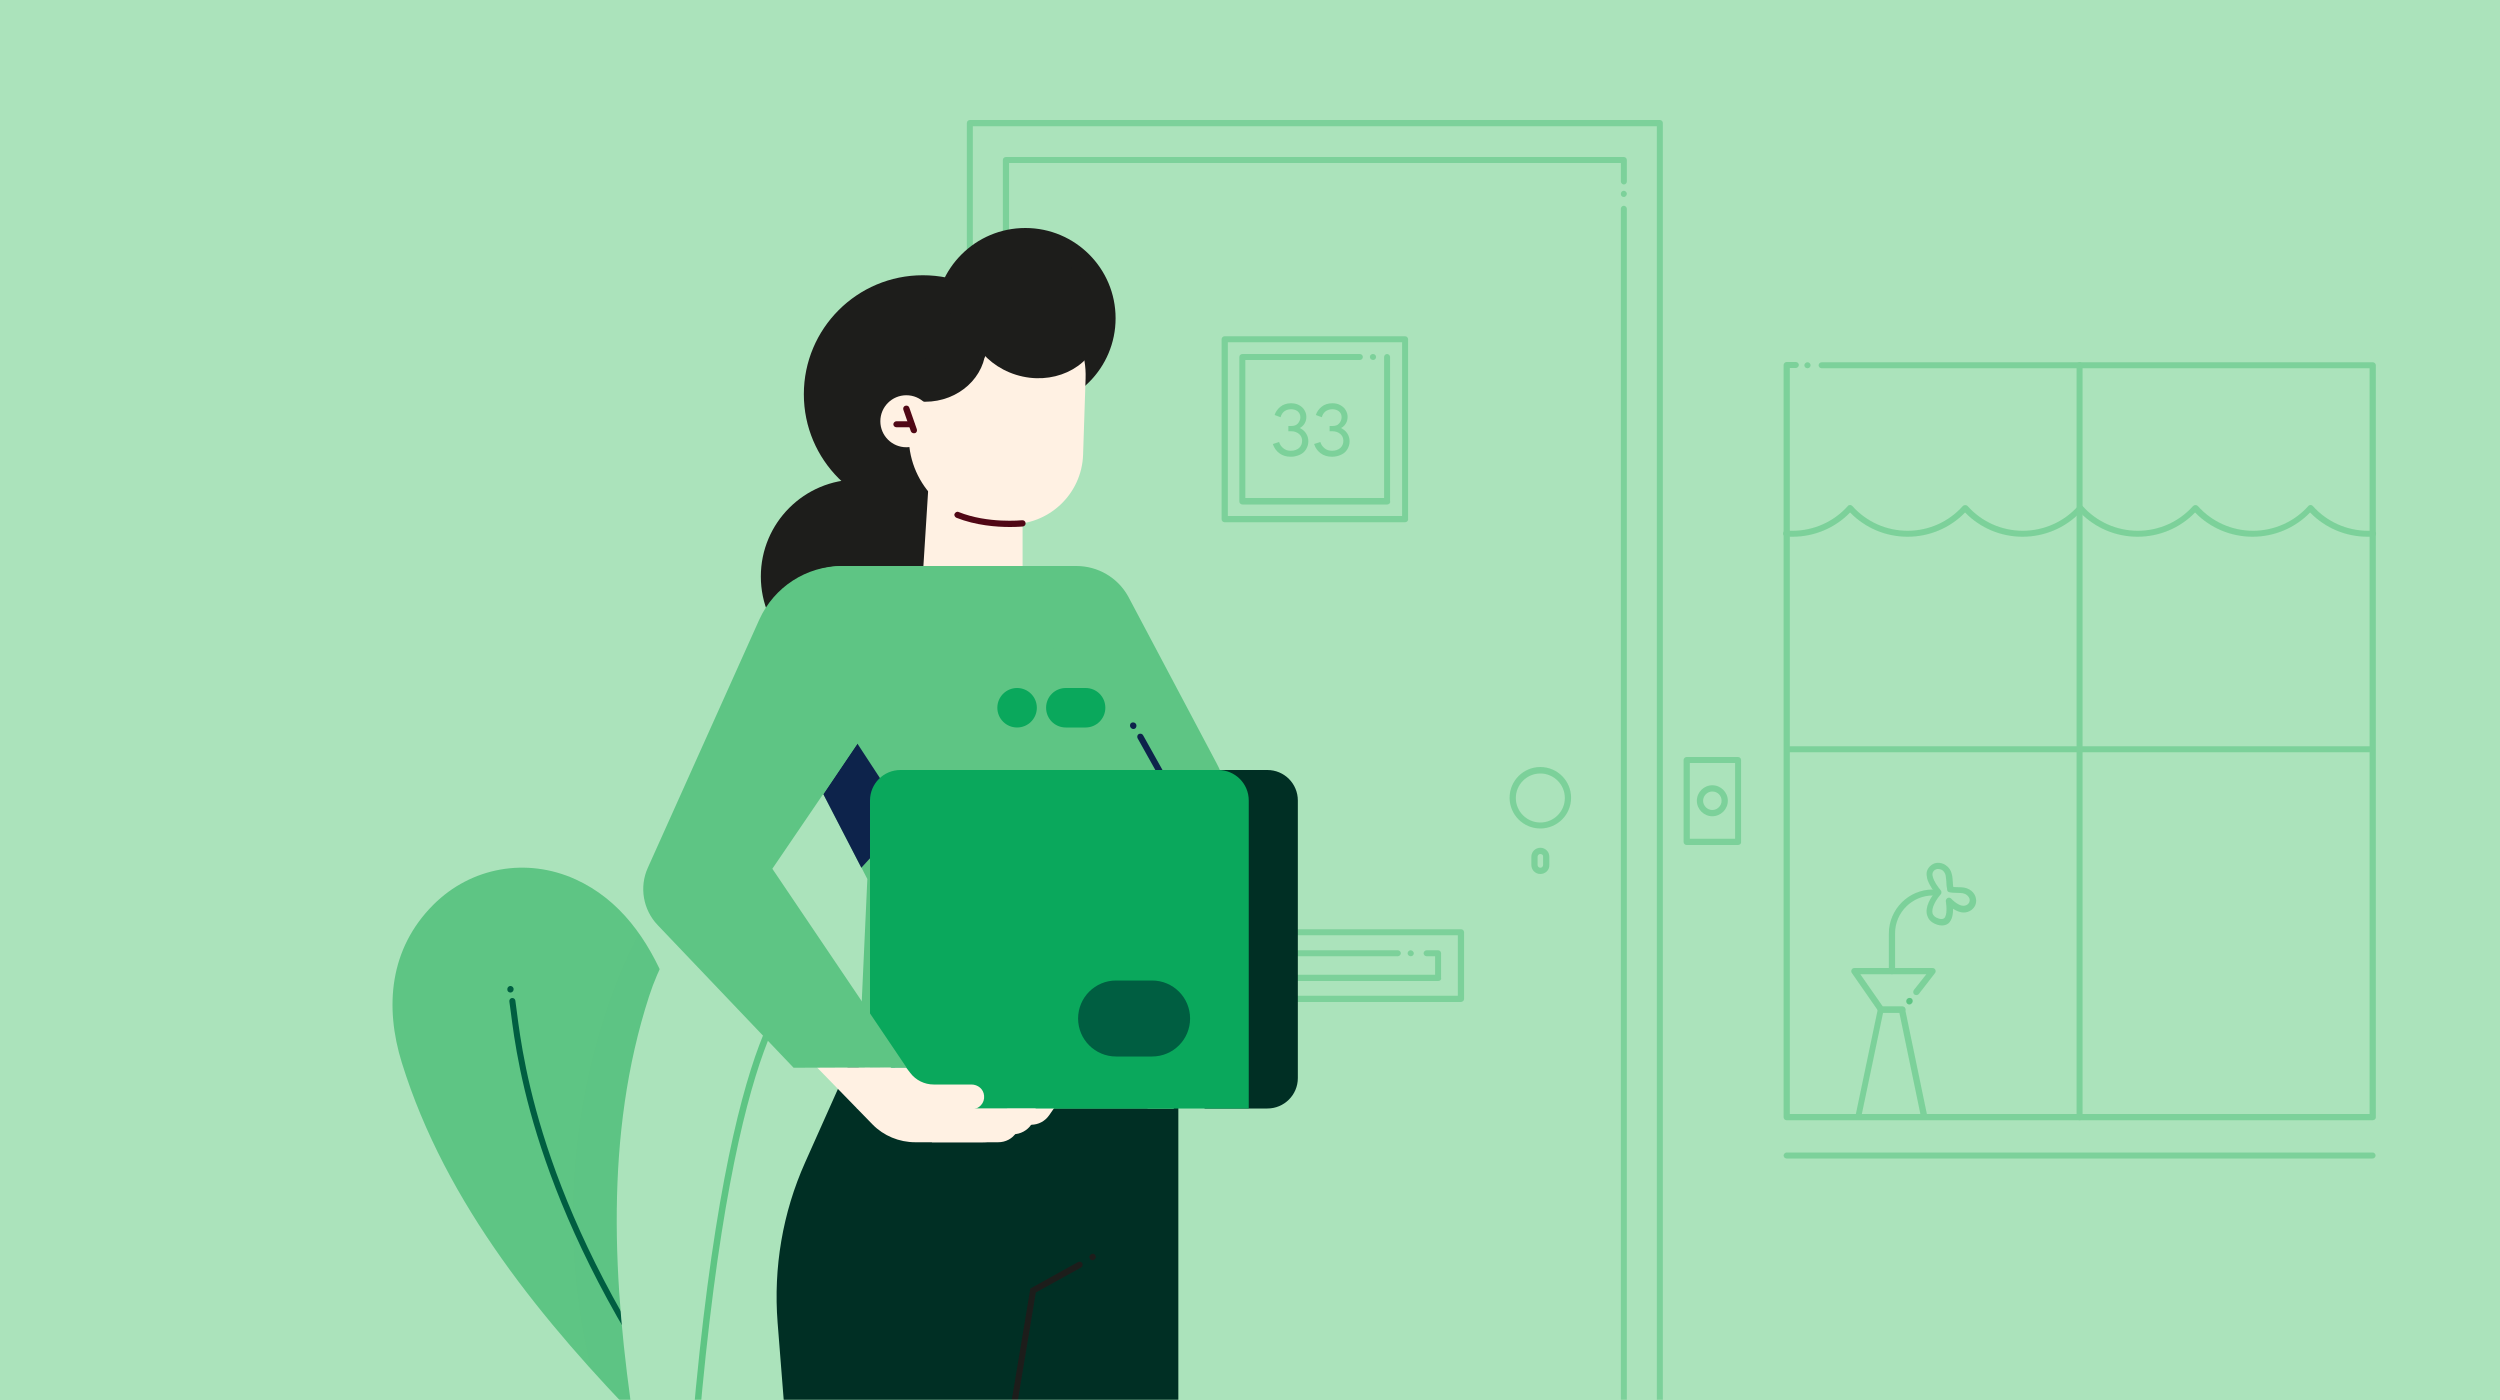 <svg width="1000" height="560" viewBox="0 0 1000 560" fill="none" xmlns="http://www.w3.org/2000/svg">
<rect x="0" y="0" width="1000" height="560" fill="#808080" stroke="none"/>
<g clip-path="url(#clip0_17870_33004)">
<rect width="1000" height="560" fill="#ABE3BB"/>
<mask id="mask0_17870_33004" style="mask-type:luminance" maskUnits="userSpaceOnUse" x="0" y="0" width="1000" height="560">
<path d="M1000 0H0V560H1000V0Z" fill="white"/>
</mask>
<g mask="url(#mask0_17870_33004)">
<path d="M258.137 570.8H297.937C293.637 530.3 289.937 489.7 281.637 449.8C274.437 415.3 266.037 368 230.137 351.7C210.637 342.9 188.437 346.8 173.337 361.9C155.837 379.4 153.737 402.6 160.737 425.1C178.337 481.8 217.237 528.8 258.137 570.8Z" fill="#5EC584"/>
<path d="M276.737 572C276.337 572 275.937 571.8 275.737 571.5C215.037 487.5 206.937 425.4 204.337 405C204.137 403.3 203.937 401.8 203.737 400.6C203.637 399.9 204.137 399.3 204.737 399.2C205.437 399.1 206.037 399.6 206.137 400.2C206.337 401.4 206.537 402.9 206.737 404.7C209.337 425 217.337 486.6 277.637 570.1C278.037 570.7 277.937 571.4 277.337 571.8C277.237 572 276.937 572 276.737 572Z" fill="#005E41"/>
<g opacity="0.1">
<path opacity="0.1" d="M255.637 373.4C255.637 373.4 212.637 448.2 236.437 547.5L252.837 565.2L272.237 409.6C272.137 409.6 265.437 386.4 255.637 373.4Z" fill="#005E41"/>
</g>
<path d="M308.137 570.8C322.337 545 336.137 518.9 347.837 491.9C362.437 458.2 383.537 412.9 362.737 377.5C351.437 358.3 330.137 348.4 308.237 352.2C282.837 356.6 267.137 375.2 259.637 398.5C241.637 454 245.137 513.6 253.737 570.8H308.137Z" fill="#ABE3BB"/>
<path d="M278.137 572H278.037C277.337 571.9 276.837 571.3 276.937 570.6C291.537 402.2 319.237 391.8 320.437 391.4C321.137 391.2 321.837 391.6 322.037 392.2C322.237 392.9 321.837 393.5 321.237 393.8C320.737 394 293.737 406.2 279.537 570.8C279.337 571.5 278.737 572 278.137 572Z" fill="#5EC584"/>
<path d="M204.137 397C203.537 397 203.037 396.6 202.937 396V395.9C202.837 395.2 203.237 394.6 203.937 394.4C204.637 394.3 205.237 394.7 205.437 395.4V395.5C205.537 396.2 205.137 396.8 204.437 397C204.337 397 204.237 397 204.137 397Z" fill="#005E41"/>
<path d="M323.236 390.1C322.936 390.1 322.736 390 322.536 389.9C321.936 389.5 321.836 388.7 322.236 388.2C322.636 387.6 323.436 387.5 324.036 387.9C324.636 388.3 324.736 389.1 324.336 389.6V389.7C324.036 389.9 323.636 390.1 323.236 390.1Z" fill="#5EC584"/>
<g opacity="0.6">
<path d="M949.036 448.1H714.636C713.936 448.1 713.436 447.5 713.436 446.9V146C713.436 145.3 714.036 144.8 714.636 144.8H718.336C719.036 144.8 719.536 145.4 719.536 146C719.536 146.6 718.936 147.2 718.336 147.2H715.936V445.6H947.836V147.3H728.636C727.936 147.3 727.436 146.7 727.436 146.1C727.436 145.5 728.036 144.9 728.636 144.9H949.136C949.836 144.9 950.336 145.5 950.336 146.1V447C950.336 447.6 949.736 448.1 949.036 448.1Z" fill="#5EC584"/>
<path d="M723.036 147.3H722.936C722.236 147.3 721.736 146.7 721.736 146.1C721.736 145.5 722.336 144.9 722.936 144.9H723.036C723.736 144.9 724.236 145.5 724.236 146.1C724.236 146.7 723.736 147.3 723.036 147.3Z" fill="#5EC584"/>
<path d="M831.835 448.1C831.135 448.1 830.635 447.5 830.635 446.9V146C830.635 145.3 831.235 144.8 831.835 144.8C832.435 144.8 833.035 145.4 833.035 146V446.9C833.135 447.6 832.535 448.1 831.835 448.1Z" fill="#5EC584"/>
<path d="M948.835 300.9H714.835C714.135 300.9 713.635 300.3 713.635 299.7C713.635 299.1 714.235 298.5 714.835 298.5H948.835C949.535 298.5 950.035 299.1 950.035 299.7C950.035 300.3 949.535 300.9 948.835 300.9Z" fill="#5EC584"/>
<path d="M949.036 463.4H714.636C713.936 463.4 713.436 462.8 713.436 462.2C713.436 461.6 714.036 461 714.636 461H949.036C949.736 461 950.236 461.6 950.236 462.2C950.236 462.8 949.736 463.4 949.036 463.4Z" fill="#5EC584"/>
<path d="M663.936 572.7C663.236 572.7 662.736 572.1 662.736 571.5V50.5H389.136V571.4C389.136 572.1 388.536 572.6 387.936 572.6C387.336 572.6 386.736 572 386.736 571.4V49.2C386.736 48.5 387.336 48 387.936 48H663.936C664.636 48 665.136 48.6 665.136 49.2V571.4C665.236 572.1 664.636 572.7 663.936 572.7Z" fill="#5EC584"/>
<path d="M649.536 572.7C648.836 572.7 648.336 572.1 648.336 571.5V83.5C648.336 82.8 648.936 82.3 649.536 82.3C650.136 82.3 650.736 82.9 650.736 83.5V571.4C650.836 572.1 650.236 572.7 649.536 572.7Z" fill="#5EC584"/>
<path d="M402.337 572.7C401.637 572.7 401.137 572.1 401.137 571.5V64C401.137 63.3 401.737 62.8 402.337 62.8H649.537C650.237 62.8 650.737 63.4 650.737 64V72.6C650.737 73.3 650.137 73.8 649.537 73.8C648.937 73.8 648.337 73.2 648.337 72.6V65.2H403.637V571.3C403.637 572.1 403.037 572.7 402.337 572.7Z" fill="#5EC584"/>
<path d="M554.936 201.8H496.936C496.236 201.8 495.736 201.2 495.736 200.6V142.8C495.736 142.1 496.336 141.6 496.936 141.6H543.936C544.636 141.6 545.136 142.2 545.136 142.8C545.136 143.4 544.636 144 543.936 144H498.136V199.2H553.636V142.8C553.636 142.1 554.236 141.6 554.836 141.6C555.436 141.6 556.036 142.2 556.036 142.8V200.5C556.236 201.2 555.636 201.8 554.936 201.8Z" fill="#5EC584"/>
<path d="M562.037 208.9H489.837C489.137 208.9 488.637 208.3 488.637 207.7V135.7C488.637 135 489.237 134.5 489.837 134.5H562.037C562.737 134.5 563.237 135.1 563.237 135.7V207.6C563.337 208.3 562.737 208.9 562.037 208.9ZM491.137 206.4H560.837V136.9H491.137V206.4Z" fill="#5EC584"/>
<path d="M522.437 173.4C523.037 174.3 523.337 175.4 523.337 176.5C523.337 177.7 523.037 178.7 522.437 179.7C521.837 180.7 521.037 181.4 519.937 181.9C518.837 182.4 517.637 182.7 516.337 182.7C514.437 182.7 512.937 182.2 511.737 181.3C510.537 180.4 509.637 179.2 509.137 177.6L511.637 176.8C511.937 177.8 512.537 178.7 513.337 179.3C514.137 180 515.137 180.3 516.337 180.3C517.737 180.3 518.737 179.9 519.637 179.2C520.437 178.4 520.837 177.5 520.837 176.3C520.837 175.2 520.437 174.3 519.637 173.6C518.837 172.9 517.737 172.5 516.437 172.5H515.337V170.4H516.437C517.637 170.4 518.537 170.1 519.137 169.4C519.737 168.7 520.137 167.9 520.137 166.9C520.137 166 519.837 165.2 519.137 164.6C518.437 164 517.537 163.7 516.437 163.7C515.337 163.7 514.437 164 513.637 164.6C512.937 165.2 512.437 166 512.237 166.9L509.837 166C510.237 164.7 511.037 163.6 512.137 162.7C513.237 161.8 514.737 161.3 516.337 161.3C517.537 161.3 518.637 161.5 519.537 162C520.437 162.5 521.237 163.1 521.737 164C522.237 164.8 522.537 165.7 522.537 166.7C522.537 167.7 522.337 168.6 521.837 169.4C521.337 170.2 520.737 170.8 519.937 171.2C521.037 171.8 521.837 172.4 522.437 173.4Z" fill="#5EC584"/>
<path d="M538.937 173.4C539.537 174.3 539.837 175.4 539.837 176.5C539.837 177.7 539.537 178.7 538.937 179.7C538.337 180.7 537.537 181.4 536.437 181.9C535.337 182.4 534.137 182.7 532.837 182.7C530.937 182.7 529.437 182.2 528.237 181.3C527.037 180.4 526.137 179.2 525.637 177.6L528.137 176.8C528.437 177.8 529.037 178.7 529.837 179.3C530.637 180 531.637 180.3 532.837 180.3C534.237 180.3 535.237 179.9 536.137 179.2C536.937 178.4 537.337 177.5 537.337 176.3C537.337 175.2 536.937 174.3 536.137 173.6C535.337 172.9 534.237 172.5 532.937 172.5H531.837V170.4H532.937C534.137 170.4 535.037 170.1 535.637 169.4C536.237 168.7 536.637 167.9 536.637 166.9C536.637 166 536.337 165.2 535.637 164.6C534.937 164 534.037 163.7 532.937 163.7C531.837 163.7 530.937 164 530.137 164.6C529.437 165.2 528.937 166 528.737 166.9L526.337 166C526.737 164.7 527.537 163.6 528.637 162.7C529.737 161.8 531.237 161.3 532.837 161.3C534.037 161.3 535.137 161.5 536.037 162C536.937 162.5 537.737 163.1 538.237 164C538.737 164.8 539.037 165.7 539.037 166.7C539.037 167.7 538.837 168.6 538.337 169.4C537.837 170.2 537.237 170.8 536.437 171.2C537.437 171.8 538.337 172.4 538.937 173.4Z" fill="#5EC584"/>
<path d="M549.236 144C548.536 144 547.936 143.4 547.936 142.8C547.936 142.2 548.436 141.6 549.136 141.6H549.236C549.936 141.6 550.436 142.2 550.436 142.8C550.436 143.4 549.936 144 549.236 144Z" fill="#5EC584"/>
<path d="M564.337 382.5C563.537 382.5 563.037 381.9 563.037 381.3C563.037 380.7 563.637 380.1 564.237 380.1C564.837 380.1 565.537 380.7 565.537 381.3C565.537 381.9 565.037 382.5 564.337 382.5Z" fill="#5EC584"/>
<path d="M649.536 78.8C648.836 78.8 648.336 78.3 648.336 77.6V77.5C648.336 76.8 648.936 76.3 649.536 76.3C650.136 76.3 650.736 76.9 650.736 77.5C650.736 78.1 650.236 78.8 649.536 78.8Z" fill="#5EC584"/>
<path d="M743.536 447.6C743.436 447.6 743.336 447.6 743.236 447.6C742.536 447.5 742.136 446.8 742.236 446.1L751.136 403.6C751.236 403 751.736 402.6 752.336 402.6H760.836C761.436 402.6 761.936 403 762.036 403.6L770.836 446C770.936 446.7 770.536 447.3 769.836 447.5C769.136 447.6 768.536 447.2 768.336 446.5L759.736 405.1H753.236L744.536 446.6C744.636 447.2 744.136 447.6 743.536 447.6Z" fill="#5EC584"/>
<path d="M760.935 405.1H752.435C752.035 405.1 751.635 404.9 751.435 404.6L740.735 389.2C740.435 388.8 740.435 388.3 740.635 387.9C740.835 387.5 741.235 387.2 741.735 387.2H773.035C773.535 387.2 773.935 387.5 774.135 387.9C774.335 388.3 774.335 388.8 774.035 389.2L767.535 397.6C767.135 398.1 766.335 398.2 765.735 397.8C765.235 397.4 765.135 396.6 765.535 396L770.535 389.7H744.135L753.135 402.6H761.035C761.735 402.6 762.235 403.2 762.235 403.8C762.235 404.4 761.635 405.1 760.935 405.1Z" fill="#5EC584"/>
<path d="M756.735 389.7C756.035 389.7 755.535 389.1 755.535 388.5V373.4C755.535 363.7 763.435 355.8 773.135 355.8C773.835 355.8 774.335 356.4 774.335 357C774.335 357.6 773.735 358.2 773.135 358.2C764.835 358.2 758.035 365 758.035 373.3V388.4C757.935 389.2 757.435 389.7 756.735 389.7Z" fill="#5EC584"/>
<path d="M776.836 370.2C776.236 370.2 775.636 370.1 774.936 369.9C772.136 369 771.236 367.4 770.836 366.1C769.836 362.7 772.536 358.7 773.936 357C773.836 356.8 773.636 356.6 773.536 356.4C773.036 355.8 772.536 355.1 772.536 355C771.736 353.7 771.136 352.5 770.836 351.3C770.636 350.3 770.536 349.4 770.736 348.6C771.136 347.1 772.436 345.8 773.936 345.3C775.436 344.9 777.036 345.2 778.336 346.1C779.536 346.9 780.436 348.2 780.736 349.7C781.036 350.8 781.036 351.8 781.136 352.9C781.136 353.6 781.236 354.2 781.336 354.8C781.836 354.8 782.836 354.9 784.436 354.9C787.836 355 789.936 357.1 790.336 359.2C790.836 361.3 789.936 363.3 787.936 364.4C785.536 365.7 783.036 364.7 781.236 363.5C781.236 365.5 780.936 367.9 779.436 369.3C778.936 369.7 778.036 370.2 776.836 370.2ZM775.236 347.6C775.036 347.6 774.736 347.6 774.536 347.7C773.836 347.9 773.236 348.5 773.036 349.2C772.936 349.6 772.936 350.1 773.136 350.7C773.336 351.6 773.836 352.6 774.436 353.6C774.536 353.7 774.936 354.3 775.336 354.9C776.536 356.4 776.536 356.4 776.536 356.7C776.636 357.1 776.536 357.5 776.236 357.8C774.336 360 772.436 363.3 773.036 365.4C773.336 366.3 774.136 367 775.436 367.4C776.936 367.9 777.436 367.4 777.636 367.3C778.936 366.2 778.636 362.3 778.336 360.6C778.236 360 778.536 359.5 779.036 359.2C779.536 358.9 780.136 359.1 780.536 359.5C780.536 359.5 784.036 363.4 786.636 362C787.636 361.5 788.036 360.5 787.836 359.6C787.536 358.6 786.536 357.3 784.236 357.2C779.536 357.1 778.936 357 778.836 355.8C778.836 355.7 778.836 355.7 778.836 355.6C778.636 354.6 778.536 353.7 778.536 352.8C778.436 351.9 778.436 351 778.236 350.1C778.036 349.2 777.436 348.4 776.836 348C776.436 347.8 775.836 347.6 775.236 347.6Z" fill="#5EC584"/>
<path d="M695.236 338H674.636C673.936 338 673.436 337.4 673.436 336.8V304C673.436 303.3 674.036 302.8 674.636 302.8H695.236C695.936 302.8 696.436 303.4 696.436 304V336.8C696.536 337.4 695.936 338 695.236 338ZM675.936 335.5H694.036V305.2H675.936V335.5Z" fill="#5EC584"/>
<path d="M684.936 326.5C681.536 326.5 678.736 323.7 678.736 320.3C678.736 316.9 681.536 314.1 684.936 314.1C688.336 314.1 691.136 316.9 691.136 320.3C691.136 323.7 688.336 326.5 684.936 326.5ZM684.936 316.6C682.936 316.6 681.236 318.3 681.236 320.3C681.236 322.3 682.936 324 684.936 324C686.936 324 688.636 322.3 688.636 320.3C688.636 318.3 687.036 316.6 684.936 316.6Z" fill="#5EC584"/>
<path d="M616.136 331.4C609.336 331.4 603.836 325.9 603.836 319.1C603.836 312.3 609.336 306.8 616.136 306.8C622.936 306.8 628.436 312.3 628.436 319.1C628.436 325.9 622.936 331.4 616.136 331.4ZM616.136 309.4C610.736 309.4 606.336 313.8 606.336 319.2C606.336 324.6 610.736 329 616.136 329C621.536 329 625.936 324.6 625.936 319.2C625.936 313.8 621.536 309.4 616.136 309.4Z" fill="#5EC584"/>
<path d="M616.137 349.6C614.137 349.6 612.537 348 612.537 346V342.7C612.537 340.7 614.137 339.1 616.137 339.1C618.137 339.1 619.737 340.7 619.737 342.7V346C619.837 348 618.137 349.6 616.137 349.6ZM616.137 341.6C615.537 341.6 615.037 342.1 615.037 342.7V346C615.037 346.6 615.537 347.1 616.137 347.1C616.737 347.1 617.237 346.6 617.237 346V342.7C617.337 342.1 616.837 341.6 616.137 341.6Z" fill="#5EC584"/>
<path d="M584.336 400.8H471.136C470.436 400.8 469.936 400.2 469.936 399.6V372.9C469.936 372.2 470.536 371.7 471.136 371.7H584.436C585.136 371.7 585.636 372.3 585.636 372.9V399.6C585.636 400.2 585.036 400.8 584.336 400.8ZM472.336 398.3H583.136V374.1H472.336V398.3Z" fill="#5EC584"/>
<path d="M575.336 392.4H480.036C479.336 392.4 478.836 391.8 478.836 391.2V381.3C478.836 380.6 479.436 380.1 480.036 380.1H559.136C559.836 380.1 560.336 380.7 560.336 381.3C560.336 381.9 559.736 382.5 559.136 382.5H481.236V389.9H574.036V382.5H570.636C569.936 382.5 569.436 381.9 569.436 381.3C569.436 380.7 570.036 380.1 570.636 380.1H575.236C575.936 380.1 576.436 380.7 576.436 381.3V391.2C576.636 391.8 576.036 392.4 575.336 392.4Z" fill="#5EC584"/>
<path d="M947.035 214.7C938.335 214.7 930.035 211.2 924.035 205C918.035 211.2 909.735 214.7 901.035 214.7C892.335 214.7 884.035 211.2 878.035 205C872.035 211.2 863.735 214.7 855.035 214.7C846.335 214.7 838.035 211.2 832.035 205C826.035 211.2 817.735 214.7 809.035 214.7C800.335 214.7 792.035 211.2 786.035 205C780.035 211.2 771.735 214.7 763.035 214.7C754.335 214.7 746.035 211.2 740.035 205C734.035 211.2 725.735 214.7 717.035 214.7C716.235 214.7 715.335 214.7 714.335 214.6C713.635 214.5 713.135 213.9 713.235 213.3C713.335 212.6 713.935 212.1 714.535 212.2C715.435 212.3 716.235 212.3 717.035 212.3C725.435 212.3 733.535 208.7 739.135 202.4C739.335 202.1 739.735 202 740.035 202C740.435 202 740.735 202.2 740.935 202.4C746.535 208.7 754.535 212.3 763.035 212.3C771.535 212.3 779.535 208.7 785.135 202.4C785.635 201.9 786.535 201.9 787.035 202.4C792.635 208.7 800.635 212.3 809.135 212.3C817.535 212.3 825.635 208.7 831.235 202.4C831.435 202.1 831.835 202 832.135 202C832.535 202 832.835 202.2 833.035 202.4C838.635 208.7 846.635 212.3 855.135 212.3C863.635 212.3 871.635 208.7 877.235 202.4C877.735 201.9 878.635 201.9 879.135 202.4C884.735 208.7 892.735 212.3 901.235 212.3C909.635 212.3 917.735 208.7 923.335 202.4C923.535 202.1 923.935 202 924.235 202C924.635 202 924.935 202.2 925.135 202.4C930.735 208.7 938.735 212.3 947.235 212.3C947.935 212.3 948.535 212.3 949.135 212.2C949.835 212.2 950.435 212.7 950.435 213.4C950.435 214.1 949.935 214.7 949.235 214.7C948.335 214.7 947.735 214.7 947.035 214.7Z" fill="#5EC584"/>
</g>
<path d="M343.136 269.4C364.565 269.4 381.936 252.029 381.936 230.6C381.936 209.171 364.565 191.8 343.136 191.8C321.707 191.8 304.336 209.171 304.336 230.6C304.336 252.029 321.707 269.4 343.136 269.4Z" fill="#1D1D1B"/>
<path d="M369.137 205.3C395.426 205.3 416.737 183.989 416.737 157.7C416.737 131.411 395.426 110.1 369.137 110.1C342.848 110.1 321.537 131.411 321.537 157.7C321.537 183.989 342.848 205.3 369.137 205.3Z" fill="#1D1D1B"/>
<path d="M410.137 163.4C430.075 163.4 446.237 147.237 446.237 127.3C446.237 107.362 430.075 91.2 410.137 91.2C390.2 91.2 374.037 107.362 374.037 127.3C374.037 147.237 390.2 163.4 410.137 163.4Z" fill="#1D1D1B"/>
<path d="M409.036 226.8H369.336L372.336 179.3H409.036V226.8Z" fill="#FFF1E3"/>
<path d="M403.437 209.7L397.337 209.5C378.037 208.9 362.837 192.7 363.537 173.4L364.337 149.1C364.937 129.8 381.137 114.6 400.437 115.3C419.737 115.9 434.937 132.1 434.237 151.4L433.237 181.8C432.737 197.7 419.437 210.2 403.437 209.7Z" fill="#FFF1E3"/>
<path d="M370.036 160.7C383.457 160.7 394.336 150.761 394.336 138.5C394.336 126.239 383.457 116.3 370.036 116.3C356.616 116.3 345.736 126.239 345.736 138.5C345.736 150.761 356.616 160.7 370.036 160.7Z" fill="#1D1D1B"/>
<path d="M362.537 178.9C368.28 178.9 372.937 174.244 372.937 168.5C372.937 162.756 368.28 158.1 362.537 158.1C356.793 158.1 352.137 162.756 352.137 168.5C352.137 174.244 356.793 178.9 362.537 178.9Z" fill="#FFF1E3"/>
<path d="M365.536 173.3C365.036 173.3 364.536 173 364.336 172.5L361.336 163.9C361.136 163.2 361.436 162.5 362.136 162.3C362.836 162.1 363.536 162.4 363.736 163.1L366.736 171.7C366.936 172.4 366.636 173.1 365.936 173.3C365.836 173.2 365.636 173.3 365.536 173.3Z" fill="#500715"/>
<path d="M364.536 170.9H358.536C357.836 170.9 357.336 170.3 357.336 169.7C357.336 169.1 357.936 168.5 358.536 168.5H364.536C365.236 168.5 365.736 169.1 365.736 169.7C365.736 170.3 365.236 170.9 364.536 170.9Z" fill="#500715"/>
<path d="M381.936 149C390.055 149 396.636 142.419 396.636 134.3C396.636 126.181 390.055 119.6 381.936 119.6C373.818 119.6 367.236 126.181 367.236 134.3C367.236 142.419 373.818 149 381.936 149Z" fill="#1D1D1B"/>
<path d="M439.611 134.83C443.612 122.02 435.231 108.005 420.892 103.527C406.554 99.049 391.687 105.803 387.686 118.613C383.686 131.423 392.066 145.438 406.405 149.916C420.743 154.394 435.61 147.64 439.611 134.83Z" fill="#1D1D1B"/>
<path d="M370.637 122.2L392.637 110.1L395.537 131L370.637 122.2Z" fill="#1D1D1B"/>
<path d="M403.936 210.8C398.736 210.8 390.336 210.2 382.536 207.1C381.936 206.8 381.536 206.1 381.836 205.5C382.136 204.9 382.836 204.5 383.436 204.8C395.136 209.5 408.636 208.1 408.836 208.1C409.536 208 410.136 208.5 410.236 209.2C410.336 209.9 409.836 210.5 409.136 210.6C408.936 210.6 407.036 210.8 403.936 210.8Z" fill="#500715"/>
<path d="M314.337 570.8H471.337V442.4L343.337 417.3L322.037 465C313.037 485.1 309.337 507.1 311.037 529L314.337 570.8Z" fill="#002F24"/>
<path d="M471.036 393.3H378.636L336.736 226.4H426.936L473.036 300.3L471.036 393.3Z" fill="#5EC584"/>
<path d="M415.536 245.9L461.236 311.1C466.436 318.5 468.036 327.9 465.636 336.7L456.236 370.1L469.536 443.4H402.836L415.536 245.9Z" fill="#5EC584"/>
<path d="M416.736 226.4H430.536C439.136 226.4 447.036 231 451.236 238.5L486.636 305.3C489.136 309.9 490.436 315.1 490.436 320.4L490.636 377.9L469.436 443.4H459.036L418.436 245.9L416.736 226.4Z" fill="#5EC584"/>
<path d="M471.636 331.6C470.936 331.6 470.436 331 470.436 330.4V327.3C470.436 324.4 469.736 321.6 468.336 319.1L455.036 295.3C454.736 294.7 454.936 293.9 455.536 293.6C456.136 293.3 456.936 293.5 457.236 294.1L470.536 317.9C472.136 320.8 472.936 324 472.936 327.3V330.4C472.836 331.1 472.336 331.6 471.636 331.6Z" fill="#0D234B"/>
<path d="M412.436 449.9H366.836V436.1L424.636 438.9L419.736 446C418.036 448.5 415.336 449.9 412.436 449.9Z" fill="#FFF1E3"/>
<path d="M405.237 453.7H359.637V439.9L417.437 442.7L412.537 449.8C410.937 452.2 408.137 453.7 405.237 453.7Z" fill="#FFF1E3"/>
<path d="M399.237 456.9H372.837L353.637 443.1L411.437 445.9L406.537 453C404.937 455.5 402.237 456.9 399.237 456.9Z" fill="#FFF1E3"/>
<path d="M402.837 443.4H342.737L346.937 351.6L307.637 275.6C296.037 253.2 312.337 226.4 337.537 226.4H369.137L419.837 308.1C427.337 320.9 429.537 336.1 425.937 350.5L402.837 443.4Z" fill="#5EC584"/>
<path d="M329.336 317.7L342.936 297.4L362.536 327.4L344.536 347.1L329.336 317.7Z" fill="#0D234B"/>
<path d="M481.838 443.4H506.938C513.638 443.4 519.138 438 519.138 431.2V320.2C519.138 313.5 513.738 308 506.938 308H481.838V443.4Z" fill="#002F24"/>
<path d="M499.5 443.4H360.2C353.5 443.4 348 438 348 431.2V320.2C348 313.5 353.4 308 360.2 308H487.3C494 308 499.5 313.4 499.5 320.2V443.4Z" fill="#0AA85C"/>
<path d="M460.836 422.6H446.436C438.036 422.6 431.236 415.8 431.236 407.4C431.236 399 438.036 392.2 446.436 392.2H460.836C469.236 392.2 476.036 399 476.036 407.4C476.036 415.8 469.236 422.6 460.836 422.6Z" fill="#005E41"/>
<path d="M404.137 572C404.037 572 404.037 572 403.937 572C403.237 571.9 402.837 571.2 402.937 570.6L412.137 515.4L431.237 504.8C431.837 504.5 432.637 504.7 432.937 505.3C433.237 505.9 433.037 506.7 432.437 507L414.337 517L405.337 571C405.337 571.6 404.737 572 404.137 572Z" fill="#1D1D1B"/>
<path d="M326.736 426.9L349.036 449.8C353.436 454.3 359.636 456.9 366.136 456.9H392.936C399.536 456.9 405.836 454 409.836 449L414.336 443.4H372.036L356.236 426.9H326.736Z" fill="#FFF1E3"/>
<path d="M388.536 433.8H381.736H373.436C369.836 433.8 366.336 432.1 364.136 429.2L362.436 427L345.736 427.1L362.436 446.9H381.736V443.7H388.736C391.636 443.7 393.936 441.2 393.636 438.3C393.436 435.6 391.136 433.8 388.536 433.8Z" fill="#FFF1E3"/>
<path d="M353.336 226.4H336.836C322.536 226.4 309.636 234.8 303.736 247.8L259.136 347.1C255.636 354.8 257.236 363.9 263.036 370L317.436 427.1L362.536 426.9L308.936 347.5L343.036 297.4L353.336 226.4Z" fill="#5EC584"/>
<path d="M437.037 504.1C436.637 504.1 436.237 503.9 435.937 503.5C435.537 502.9 435.737 502.1 436.337 501.8L436.437 501.7C437.037 501.3 437.837 501.5 438.137 502.1C438.537 502.7 438.337 503.5 437.737 503.8L437.637 503.9C437.537 504.1 437.337 504.1 437.037 504.1Z" fill="#1D1D1B"/>
<path d="M453.337 291.6C453.037 291.6 452.737 291.5 452.537 291.3L452.437 291.2C451.937 290.8 451.837 290 452.237 289.4C452.637 288.9 453.437 288.8 454.037 289.2L454.137 289.3C454.637 289.7 454.737 290.5 454.337 291.1C454.037 291.5 453.737 291.6 453.337 291.6Z" fill="#0D234B"/>
<path d="M434.236 291H426.336C421.936 291 418.436 287.5 418.436 283.1C418.436 278.7 421.936 275.2 426.336 275.2H434.236C438.636 275.2 442.136 278.7 442.136 283.1C442.136 287.5 438.536 291 434.236 291Z" fill="#0AA85C"/>
<path d="M406.836 291C411.199 291 414.736 287.463 414.736 283.1C414.736 278.737 411.199 275.2 406.836 275.2C402.472 275.2 398.936 278.737 398.936 283.1C398.936 287.463 402.472 291 406.836 291Z" fill="#0AA85C"/>
<path d="M763.737 401.8C763.437 401.8 763.137 401.7 762.937 401.5C762.437 401.1 762.337 400.3 762.737 399.7L762.837 399.6C763.237 399.1 764.037 399 764.637 399.4C765.137 399.8 765.237 400.6 764.837 401.2L764.737 401.3C764.437 401.6 764.137 401.8 763.737 401.8Z" fill="#5EC584"/>
</g>
</g>
<defs>
<clipPath id="clip0_17870_33004">
<rect width="1000" height="560" fill="white"/>
</clipPath>
</defs>
</svg>
